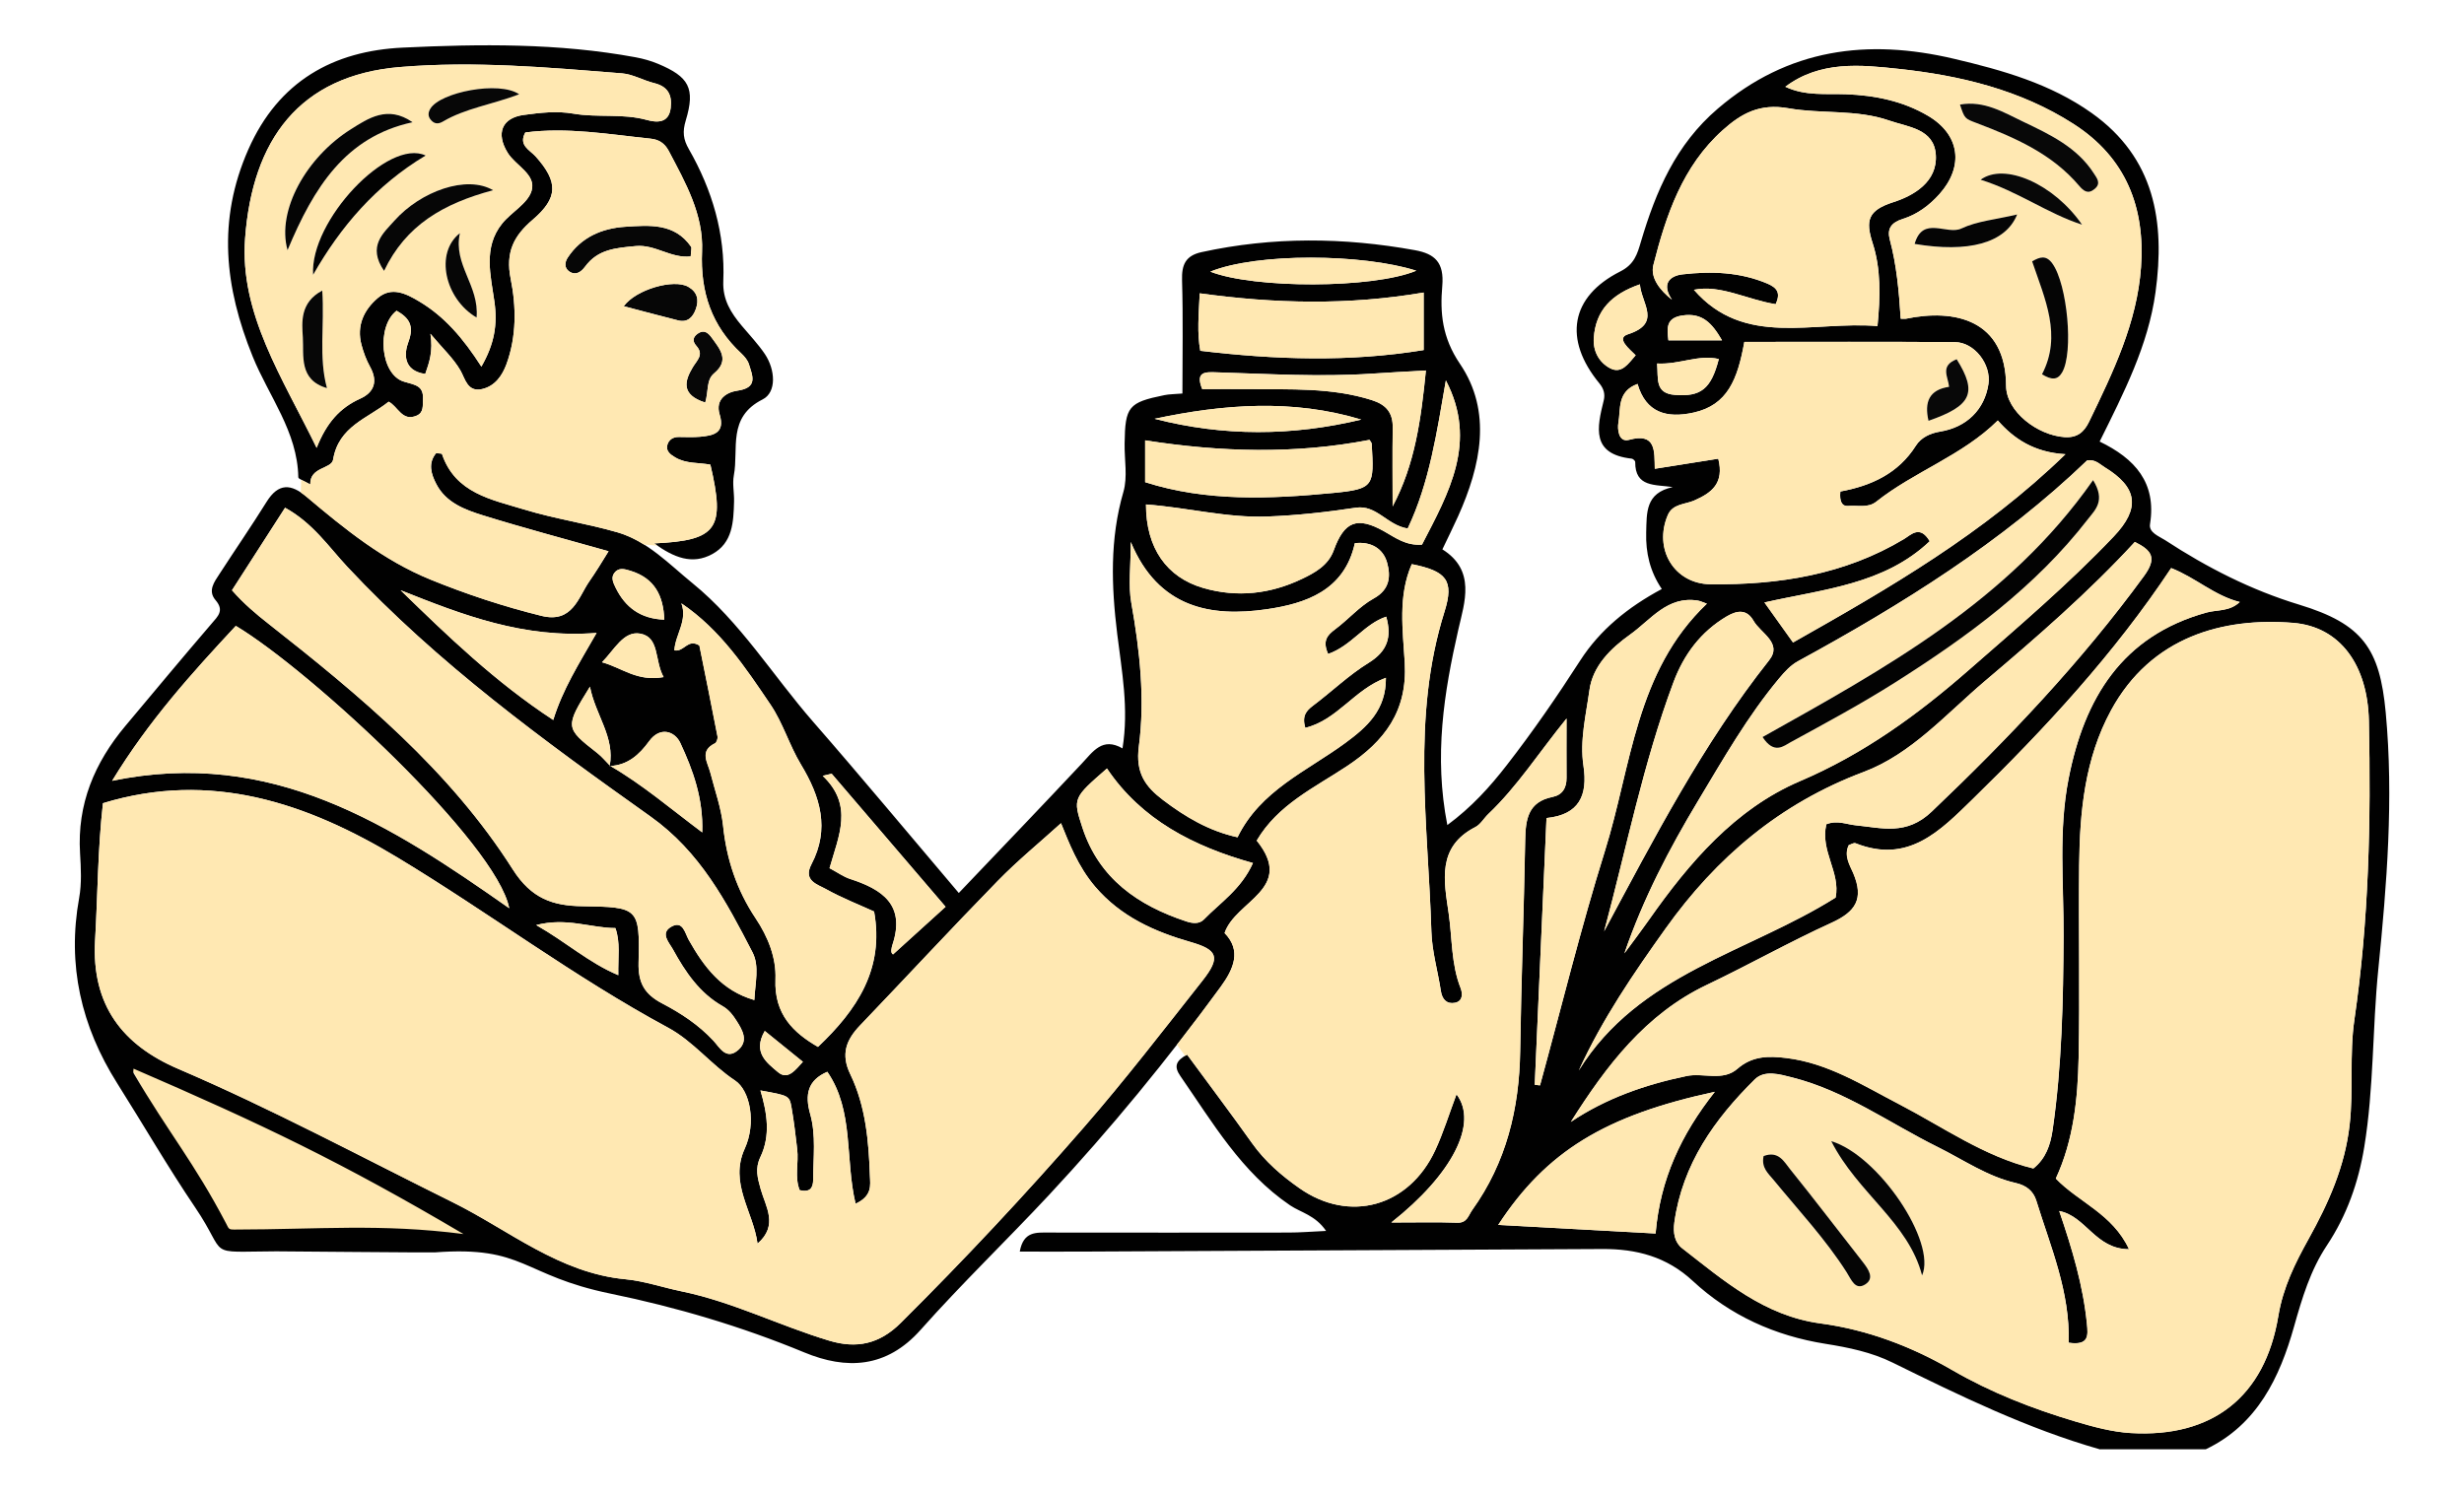<?xml version="1.0" encoding="UTF-8"?>
<svg id="Ebene_1" xmlns="http://www.w3.org/2000/svg" version="1.1" viewBox="0 0 467.18 283.44">
  <!-- Generator: Adobe Illustrator 29.2.1, SVG Export Plug-In . SVG Version: 2.1.0 Build 116)  -->
  <defs>
    <style>
      .st0 {
        fill: #080808;
      }

      .st0, .st1, .st2, .st3, .st4, .st5, .st6, .st7 {
        fill-rule: evenodd;
      }

      .st1 {
        fill: #030303;
      }

      .st2, .st8 {
        fill: #ffe8b2;
      }

      .st9 {
        fill: none;
      }

      .st3 {
        fill: #020202;
      }

      .st4 {
        fill: #010101;
      }

      .st5 {
        fill: #050505;
      }

      .st6 {
        fill: #060606;
      }

      .st7 {
        fill: #070707;
      }
    </style>
  </defs>
  <g>
    <g>
      <polygon class="st2" points="67.69 234.83 43.69 234.75 35.19 221.17 24.6 202 52.19 213.58 91.69 235.33 67.69 234.83"/>
      <path class="st4" d="M398.19,274.84c-13.76-3.92-26.54-10.16-39.32-16.45-4.01-1.98-8.39-2.88-12.8-3.58-9.52-1.52-18.06-5.36-25.11-11.91-4.96-4.61-10.69-6.09-17.13-6.06-32.82.17-65.64.33-98.45.49-3.96.02-7.92,0-12.03,0,.7-3.89,3.14-3.61,5.5-3.61,15.16.02,30.32.02,45.48,0,2.09,0,4.17-.17,7.1-.31-2.06-3-4.81-3.49-6.82-4.85-9.24-6.27-14.67-15.67-20.81-24.52-1.3-1.87-.8-2.93,1.27-4.06,4.12,5.61,8.3,11.14,12.32,16.8,2.45,3.45,5.59,6.15,8.97,8.52,9.5,6.68,20.77,3.53,25.75-7.18,1.54-3.31,2.62-6.84,4.04-10.62,4.19,5.5-.82,15.2-12.36,24.31,4.78,0,8.66-.09,12.54.04,1.84.06,2.07-1.39,2.79-2.39,6.47-9.03,8.94-19.22,9.1-30.19.2-13.31.71-26.62.95-39.93.07-3.92.5-7.29,5.18-8.22,1.88-.38,2.68-1.73,2.66-3.63-.03-3.44,0-6.89,0-11.23-5.25,6.46-9.33,12.88-14.82,18.09-.84.8-1.47,1.97-2.45,2.47-7.34,3.75-5.95,10.22-5.06,16.39.68,4.71.46,9.58,2.25,14.13.46,1.18.38,2.54-1.09,2.81-1.49.28-2.4-.62-2.64-2.23-.57-3.76-1.68-7.48-1.8-11.25-.61-20.28-3.83-40.66,2.49-60.7,1.87-5.94.35-7.69-6.21-9-2.65,6.05-1.69,12.52-1.33,18.69.53,9.21-3.84,14.89-10.95,19.61-6.15,4.08-13.11,7.29-17.12,14.12,7.38,9.16-4.04,11.38-6.09,17.53,3.22,3.29,1.78,6.76-.75,10.21-10.08,13.78-20.89,26.96-32.53,39.45-8.03,8.61-16.54,16.79-24.36,25.59-6.48,7.29-14.07,7.58-22.05,4.28-11.92-4.93-24.17-8.56-36.75-11.15-16.83-3.46-16.18-9.11-33.3-7.82-.83.06-29.24-.2-30.07-.2-13.81.06-8.92,1.21-15.37-8.32-5.19-7.67-9.84-15.71-14.79-23.55-6.82-10.81-9.52-22.42-7.21-35.14.5-2.75.34-5.66.17-8.48-.57-9.29,2.74-17.15,8.59-24.13,5.42-6.47,10.82-12.96,16.32-19.37,1.24-1.44,2.47-2.52.79-4.48-1.54-1.79-.25-3.46.74-4.98,2.96-4.57,6.05-9.05,8.93-13.67,2.25-3.61,4.64-3.45,7.62-.93,7.22,6.09,14.54,12.03,23.44,15.66,6.87,2.8,13.86,5.11,21.07,6.89,5.89,1.46,6.99-3.54,9.05-6.51,1.18-1.69,2.43-3.71,3.67-5.74-8.15-2.31-16.04-4.39-23.82-6.81-3.44-1.07-7-2.4-8.83-5.91-.97-1.86-1.65-3.95-.05-5.88.52.07,1.07.04,1.12.17,2.52,7.43,9.39,8.62,15.54,10.5,5.81,1.78,11.88,2.65,17.72,4.34,5.69,1.65,9.79,6.04,14.21,9.64,9.08,7.38,15.21,17.48,22.83,26.22,9.25,10.6,18.24,21.42,27.67,32.53,8.03-8.43,15.71-16.42,23.29-24.51,2.16-2.3,3.93-5.11,7.75-2.91,1.23-7.58-.14-14.65-1-21.69-1.11-9.09-1.43-17.99,1.17-26.94.83-2.84.18-6.1.23-9.17.1-7.03.72-7.79,7.53-9.18.96-.2,1.97-.18,3.43-.31,0-7.18.14-14.32-.07-21.45-.09-2.96.65-4.69,3.7-5.36,13.46-2.94,26.94-2.82,40.45-.37,3.82.69,5.57,2.36,5.19,6.78-.44,5.07-.05,9.75,3.35,14.77,6.16,9.08,3.96,19.3-.35,28.91-.95,2.11-1.99,4.19-2.98,6.27,6.38,4,4.2,10.06,3.04,15.13-2.75,12.07-4.67,24.05-2.1,37.15,4.6-3.39,8.07-7.24,11.25-11.34,4.97-6.39,9.55-13.04,13.94-19.86,3.74-5.81,9.04-10.11,15.47-13.56-2.24-3.33-3.06-6.83-2.96-10.69.11-3.81-.17-7.51,5.04-8.64-3.37-.51-7.16.08-7.12-4.77,0-.21-.42-.6-.67-.62-7.69-.85-6.59-5.86-5.3-11.03.29-1.16.03-2.21-.81-3.23-6.88-8.35-5.52-16.46,3.94-21.23,2.7-1.36,3.24-3.33,3.92-5.63,2.84-9.58,6.6-18.42,14.57-25.24,13.35-11.43,28.44-13.32,44.8-9.46,9.17,2.16,18.25,4.7,26.11,10.29,11.97,8.51,13.93,20.63,12.09,33.99-1.39,10.09-6.01,19.06-10.59,28.3,6.7,3.24,10.81,7.8,9.55,15.65-.27,1.64,1.77,2.33,2.9,3.07,7.92,5.18,16.3,9.45,25.39,12.21,12.01,3.65,15.27,8.32,16.4,20.45,1.52,16.33.21,32.58-1.41,48.72-1.13,11.22-.83,22.52-2.66,33.67-1.1,6.72-3.31,12.97-7.08,18.65-3.15,4.74-4.7,9.98-6.25,15.46-2.69,9.54-6.93,18.54-16.73,23.21h-20ZM115.61,145.25c1.01-5.5-2.71-9.65-3.75-15.04-4.76,7.67-4.72,7.82,1.36,12.56.91.71,1.65,1.63,2.47,2.45,6.09,3.53,11.45,8.12,17.46,12.62.22-6.44-1.77-11.84-4.15-16.95-1.03-2.22-3.83-3.21-5.92-.34-1.88,2.59-4.09,4.56-7.46,4.7ZM19.52,152.31c-.99,8.72-.99,17.37-1.49,25.97-.71,12.33,5.23,19.88,15.75,24.39,17.77,7.61,34.78,16.74,52.07,25.31,10.68,5.29,20.16,13.41,32.74,14.59,3.58.34,7.07,1.56,10.62,2.29,9.72,2,18.59,6.53,28.03,9.36,5.15,1.55,9.48.67,13.54-3.37,12.03-11.95,23.61-24.32,34.73-37.1,7.82-8.99,15.1-18.46,22.49-27.81,3.49-4.42,2.84-5.85-2.21-7.3-6.9-1.98-13.29-4.82-18.17-10.54-3.27-3.84-4.97-8.36-6.45-12.01-3.93,3.56-8.18,7.04-12,10.95-8.81,9.03-17.39,18.29-26.12,27.41-2.63,2.75-3.67,5.45-1.83,9.25,2.93,6.05,3.5,12.71,3.72,19.34.06,1.66.48,3.73-2.72,5.21-2.03-8.47-.26-17.62-5.36-25.02-3.72,1.6-4.29,4.32-3.25,8,1.14,4.04.58,8.25.57,12.4,0,1.71-.65,2.49-2.56,2.05-1-2.48-.16-5.17-.47-7.77-.31-2.63-.61-5.27-1.07-7.88-.41-2.3-.5-2.28-5.9-3.26,1.26,4.24,1.96,8.52-.01,12.63-1.04,2.17-.54,3.93.05,6.06.93,3.33,3.44,6.87-.59,10.35-.79-6.03-5.42-11.45-2.43-18,2.21-4.85,1.04-11.01-1.83-12.92-4.58-3.03-7.91-7.44-12.71-10.03-17.79-9.59-33.95-21.79-51.21-32.21-17.23-10.4-35.49-16.59-55.93-10.35ZM392.22,254.62c.31-9.65-3.43-18.19-6.13-26.97-.57-1.85-1.94-2.89-3.87-3.33-5.41-1.23-9.95-4.41-14.83-6.83-9.13-4.52-17.5-10.64-27.58-13.19-2.41-.61-5.25-1.46-7.11.38-7.62,7.54-13.68,16.03-15.23,27.07-.29,2.05.07,3.85,1.48,4.94,7.94,6.17,15.55,12.81,26.22,14.25,8.87,1.19,17.18,4.33,25,8.86,7.29,4.23,15.16,7.3,23.24,9.71,3.46,1.03,7.04,2.01,10.62,2.22,15.43.9,25.41-6.86,27.95-22.19.9-5.42,3.16-9.98,5.72-14.58,3.78-6.8,6.9-13.7,7.8-21.68.76-6.67-.06-13.35.9-19.91,2.75-18.82,3.16-37.74,2.75-56.7-.22-10.5-5.4-17.84-14.37-18.57-13.23-1.07-26.9,2.57-34.53,16.61-4.96,9.12-5.92,19.18-6.03,29.32-.13,12.15.15,24.31-.1,36.46-.16,7.87-.97,15.73-4.33,22.98,4.29,4.48,10.77,6.68,13.88,13.4-6.37,0-8.17-6.29-13.23-7.24,2.46,7.21,4.53,14.13,5.25,21.39.22,2.21.42,4.15-3.46,3.58ZM297.82,212.74c6.78-4.54,14.17-7.08,21.95-8.71,3.21-.67,6.87,1.06,9.66-1.37,2.82-2.46,5.91-2.45,9.26-2.05,7.95.96,14.53,5.2,21.4,8.76,8.34,4.33,16.08,9.9,25.45,12.19,2.35-1.86,3.24-4.45,3.65-7.29,1.77-12.19,2.01-24.45,2.08-36.75.05-9.95-1-19.96.95-29.86,2.99-15.26,10.13-27.08,26.16-31.52,2.03-.56,4.33-.15,6.3-1.99-4.81-1.2-8.36-4.62-13.01-6.44-10.77,16.22-23.82,30.33-37.61,43.79-6.21,6.06-12.25,12.36-22.23,8.39-.35-.14-.91.24-1.29.36-.97,2.03.24,3.86.85,5.3,2.09,4.91.43,7.35-4.14,9.43-7.98,3.63-15.64,7.96-23.57,11.74-11.7,5.56-19.11,15.39-25.83,26ZM348.92,93.2c5.93-1.09,11.01-3.43,14.35-8.7.96-1.52,2.7-2.35,4.58-2.66,5.04-.82,8.45-4.18,9.17-9.02.55-3.72-2.64-7.92-6.36-7.95-13.4-.09-26.79-.04-39.92-.04-1.27,7.1-3.18,11.97-9.6,13.4-5.14,1.15-9.08,0-10.65-5.43-3.91,1.44-3.16,4.79-3.63,7.38-.2,1.11-.01,3.78,2.03,3.22,5.16-1.41,4.79,2.19,4.87,5.49,4.28-.68,8.11-1.29,12.04-1.91,1.16,4.64-1.22,6.46-4.57,7.93-1.72.75-4.08.6-5,2.76-2.75,6.43,1.21,13.05,8.11,13.12,12.89.13,25.36-1.78,36.68-8.58,1.33-.8,3.02-2.73,4.87.42-8.67,8.22-20.15,9.08-31.34,11.61,1.91,2.67,3.6,5.04,5.42,7.59,18.3-10.34,36.13-20.63,51.65-35.7-5.95-.35-9.79-2.93-12.82-6.4-6.73,6.67-15.83,9.67-23.06,15.41-1.56,1.24-3.55.64-5.33.8-1.16.1-1.66-.86-1.47-2.74ZM54.04,96.28c-3.55,5.53-6.82,10.61-10.06,15.64,2.25,2.56,4.5,4.45,6.87,6.31,17.36,13.65,34.4,27.78,46.37,46.62,3.53,5.56,7.61,6.9,13.18,6.98,10.61.16,10.94.27,10.67,10.68-.1,3.9,1.17,6.03,4.53,7.78,3.51,1.83,6.86,4.03,9.64,7.02,1.19,1.27,2.46,3.85,4.8,1.71,1.87-1.72.73-3.7-.36-5.41-.7-1.1-1.44-2.12-2.69-2.84-4.35-2.46-7.06-6.48-9.39-10.73-.7-1.27-2.5-3.08-.35-4.31,2.24-1.29,2.61,1.2,3.34,2.5,2.88,5.09,6.23,9.61,12.43,11.39.14-3.21,1.02-6.4-.35-9.05-4.98-9.64-9.95-19.08-19.34-25.75-20.25-14.39-40.35-29.02-57.47-47.34-3.48-3.73-6.53-8.31-11.83-11.22ZM360.38,60.44c.64,0,.82.03.98,0,9.29-1.94,18.93.2,19,12.71.03,4.92,5.99,9.39,11.08,9.74,2.4.16,3.7-.95,4.65-2.91,4.53-9.35,9.1-18.75,9.85-29.29.81-11.31-2.81-20.78-12.78-27.18-10.12-6.49-21.54-9.2-33.17-10.45-7.16-.77-14.86-1.59-21.49,3.39,3.83,1.79,7.69,1.28,11.49,1.42,5.48.21,10.79,1.27,15.57,4.09,6.05,3.57,6.86,9.57,2.15,14.86-1.91,2.14-4.24,3.85-6.9,4.68-2.28.71-3.04,1.91-2.5,3.93,1.29,4.81,1.74,9.74,2.07,15.01ZM251.82,124.01c-1.12-2.51-.17-3.57,1.33-4.69,2.51-1.86,4.63-4.36,7.32-5.85,3.1-1.7,3.22-4.29,2.53-6.77-.76-2.74-3.12-4.06-6.12-3.7-2,9.08-9.48,11.46-16.7,12.52-10.59,1.55-20.56-.23-25.78-12.75,0,4.64-.5,8.2.1,11.55,1.61,9.04,2.61,18.2,1.43,27.21-.67,5.1,1.29,7.66,4.59,10.17,4.2,3.19,8.7,5.87,14.12,7.06,4.34-8.88,13.12-12.51,20.4-17.86,4.16-3.05,7.78-6.27,7.73-12.38-5.98,2.18-9.2,8.02-15.29,9.49-.65-2.27.18-3.24,1.49-4.22,3.54-2.65,6.76-5.78,10.5-8.09,3.61-2.22,4.45-4.92,3.36-8.77-4.17,1.38-6.56,5.51-11.01,7.07ZM321.17,54.95c9.59,11.03,22.58,5.87,34.81,6.88.55-5.65.66-10.83-.92-15.72-1.39-4.31-.9-6.23,3.91-7.77,3.82-1.22,8.41-3.83,8.07-8.98-.33-4.95-5.24-5.25-8.83-6.5-6.2-2.16-12.85-1.23-19.11-2.33-5.45-.96-8.93.99-12.47,4.15-7.63,6.84-10.73,16.09-13.14,25.57-.62,2.44,1.28,4.82,3.52,6.58-1.99-2.93-.53-4.52,2.03-4.81,5.43-.62,10.85-.45,16.05,1.75,1.99.84,2.51,1.87,1.59,3.91-5.41-.85-10.49-3.76-15.5-2.73ZM346.28,156.3c2.1-.82,3.8.03,5.57.2,4.97.49,9.6,1.98,14.41-2.6,14.57-13.88,28.34-28.37,40.23-44.64,2.49-3.4,1.59-4.85-1.72-6.49-8.82,9.58-18.58,18.04-28.44,26.39-7.32,6.2-13.94,13.83-22.97,17.22-15.87,5.96-27.93,16.21-37.55,29.68-6.07,8.5-11.98,17.14-16.47,26.93,11.36-18.36,32.16-22.35,48.7-32.79.96-4.77-2.98-8.85-1.76-13.89ZM308.01,180.74c1.55-2.12,3.15-4.21,4.66-6.36,7.62-10.84,16.33-21.01,28.58-26.25,12.13-5.18,22.32-12.59,32.05-21.1,9.38-8.2,18.87-16.27,27.47-25.31,5.1-5.36,4.53-9.31-1.73-13.13-.94-.57-1.77-1.54-3.32-1.29-16.14,15.5-35.09,27.31-54.78,38.05-1.45.79-2.54,2-3.64,3.31-5.97,7.16-10.55,15.22-15.32,23.15-5.48,9.12-10.42,18.56-13.98,28.92ZM132.61,122.4c1.1,5.45,2.3,11.34,3.44,17.25.08.4-.17,1.15-.48,1.3-3.02,1.48-1.38,3.61-.87,5.61.85,3.34,2.05,6.65,2.41,10.04.66,6.39,2.63,12.24,6.17,17.54,2.36,3.54,3.93,7.48,3.76,11.55-.27,6.7,3.44,10.16,8.06,12.83,7.41-7.03,12.6-14.77,10.64-25.67-2.85-1.3-6.09-2.56-9.1-4.24-1.64-.92-4.42-1.6-2.78-4.72,3.53-6.73,1.68-12.85-1.99-18.92-2.19-3.63-3.41-7.88-5.78-11.37-4.75-7.01-9.46-14.17-16.89-19.19,1.22,3.26-1.16,5.92-1.33,8.92,1.92.32,2.47-2.3,4.76-.92ZM96.55,172.22c-2.42-12.36-37.53-44.97-51.84-53.54-8.31,8.93-16.52,17.99-23.45,29.38,30.26-6.27,52.81,8.38,75.29,24.16ZM25.32,202.64c0,.26-.12.64.02.87,6.68,11.39,11.38,16.76,17.52,28.47.54,1.04.46,1.17,1.58,1.17,16.05-.02,27.74-1.17,43.44.85-23.02-13.59-38.21-20.84-62.56-31.36ZM290.99,205.7c.33.04.67.07,1,.11,4.07-14.84,7.72-29.82,12.32-44.49,5.04-16.09,5.78-33.99,19.32-46.85-.84-.29-1.26-.51-1.69-.58-5.81-.95-8.93,3.63-12.85,6.42-3.68,2.62-7.1,5.96-7.73,10.56-.65,4.73-1.86,9.53-1.13,14.35.84,5.6-.82,9.28-7.01,9.9-.75,17.08-1.49,33.83-2.23,50.58ZM217.28,95.66c0,8.26,3.93,13.82,10.86,15.83,6.45,1.87,12.74,1.13,18.71-1.72,2.44-1.16,4.99-2.54,6.03-5.42,1.99-5.51,4.44-6.49,9.59-3.58,2.14,1.21,4.08,2.72,7.14,2.5,5.04-9.76,10.63-19.46,4.53-31.14-1.68,9.66-3.09,19.38-7.24,28.08-3.93-.62-5.88-4.54-9.85-3.94-5.56.84-11.13,1.46-16.79,1.67-7.67.29-15.05-1.7-22.98-2.29ZM284.07,232.27c10.36.57,20.02,1.09,29.83,1.63.87-10.31,4.83-18.76,11.23-26.87-20.78,4.48-31.95,11.29-41.07,25.24ZM304.13,176.64c9.52-17.73,18.73-35.57,31.29-51.42,2.62-3.3-1.6-5.14-2.94-7.5-1.22-2.14-2.98-2.08-5.06-.85-4.96,2.92-8.17,7.27-10.12,12.5-5.74,15.34-8.89,31.42-13.16,47.28ZM269.93,55.47c-14.26,2.44-28.21,2.12-42.46.15-.2,4.11-.52,7.51.11,10.9,14.22,1.68,28.17,2.18,42.35-.14v-10.91ZM237.56,163.65c-11.28-3.16-21.11-8.18-27.68-17.93-6.41,5.6-6.49,5.62-4.65,11.23,3.16,9.66,10.54,14.75,19.7,17.77,1.03.34,2.41.58,3.32-.36,3.13-3.22,7.09-5.75,9.31-10.71ZM217.12,91.43c11.62,3.72,23.72,3.2,35.71,2.04,7.75-.75,7.7-1.34,7.25-9.3-.01-.27-.28-.52-.42-.76-14.11,2.74-28.23,2.33-42.54.09v7.93ZM75.98,111.94c8.99,8.75,17.96,17.41,28.92,24.58,1.82-5.85,4.72-10.41,8.22-16.51-13.87,1.1-25.46-3.44-37.13-8.08ZM157.28,164.62c1.58.84,2.67,1.65,3.9,2.04,6.07,1.97,10.53,4.88,8.06,12.41-.19.58-.46,1.64.09,1.9,3.44-3.11,6.7-6.07,9.96-9.03-7.44-8.69-14.52-16.96-21.6-25.23-.57.13-1.13.27-1.7.4,5.91,5.61,3.02,11.38,1.3,17.5ZM270.35,70.25c-4.03.23-7.15.39-10.26.6-9.78.65-19.54.05-29.31-.25-2.15-.07-4.23-.24-2.83,3.18,2.97,0,5.95-.03,8.94,0,7.76.09,15.55-.33,23.14,2.06,2.81.88,4.09,2.39,4.04,5.31-.08,4.95-.02,9.91-.02,14.87,4.26-7.99,5.39-16.59,6.31-25.78ZM258.1,79.56c-13.06-3.94-26.13-2.92-39.19-.15,13.06,3.37,26.13,3.29,39.19.15ZM268.53,51.33c-10.21-3.24-30.18-3.42-39.05.18,8.27,3.24,30.8,3.25,39.05-.18ZM310.92,53.92c-5.37,1.87-8.38,4.94-8.73,10.18-.17,2.54,1.04,4.64,3.08,5.72,2.21,1.17,3.49-.9,4.86-2.45-1.19-1.21-3.79-3.23-1.47-3.98,6.47-2.09,2.57-5.8,2.27-9.47ZM101.65,175.41c5.74,3.25,9.95,7.13,15.58,9.51-.07-3.42.42-6.22-.55-8.93-4.77-.02-9.22-2.07-15.03-.57ZM314.19,68.93c.24,2.94-.45,5.65,3.37,5.95,4.9.39,6.87-1.09,8.33-6.8-3.86-.91-7.42,1.08-11.7.85ZM125.82,128.39c-1.76-3.19-.72-7.57-4.43-8.24-3.15-.57-4.9,3.05-7.25,5.43,3.77,1.02,6.63,3.73,11.68,2.81ZM125.95,117.5c-.17-4.56-1.83-7.85-6.39-9.26-1.18-.37-2.29-.68-3.1.43-.64.88-.19,1.84.26,2.76,1.85,3.79,4.78,5.91,9.23,6.07ZM316.34,64.53h10.15c-1.92-3.32-3.77-5.26-7.5-4.71-3.16.46-2.93,2.44-2.66,4.71ZM145,195.49c-2.38,4.12.5,6.1,2.48,7.79,1.91,1.64,3.34-.42,4.75-1.94-2.45-1.98-4.68-3.79-7.23-5.85Z"/>
      <path class="st4" d="M124.03,103.04c11.99-.55,13.51-2.78,10.66-14.93-2.18-.42-4.59-.14-6.65-1.37-.88-.52-1.79-1.15-1.53-2.29.24-1.03,1.06-1.61,2.22-1.59,1.33.02,2.67.07,4-.04,2.53-.22,4.79-.7,3.72-4.21-.9-2.94,1.38-4.25,3.36-4.53,3.96-.56,2.87-2.81,2.19-5.02-.23-.75-.83-1.46-1.42-2.02-5.66-5.24-7.81-11.65-7.47-19.35.31-7-3.14-13.05-6.31-19.07-.79-1.5-1.91-2.17-3.47-2.33-7.9-.82-15.77-2.21-23.73-1.17-1.35,2.44.84,3.31,1.95,4.54,4.33,4.84,4.3,7.86-.57,12.02-3.54,3.03-5.17,6.11-4.15,11.2,1.06,5.25,1.13,10.93-.81,16.19-.78,2.12-2.16,4.16-4.63,4.71-2.77.62-3.19-1.97-4.08-3.52-1.36-2.35-3.29-4.09-5.7-6.97.53,3.34-.22,5.43-.98,7.62-4.26-.61-4-3.94-3.2-6.06,1.16-3.11.13-4.57-2.23-5.93-3.86,2.95-3.1,12.17,1.43,13.46,2.27.65,3.71.8,3.57,3.4-.06,1.15.16,2.44-1.19,3.03-2.77,1.2-3.54-1.74-5.32-2.64-3.96,3.18-9.49,4.66-10.53,10.98-.29,1.8-4.43,1.35-4.33,4.71-1.21-.7-2.27-1.02-2.27-1.36-.15-8.66-5.6-15.36-8.65-22.9-5.32-13.12-6.75-25.84-.82-39.27,5.74-12.99,16.16-18.68,29.26-19.3,14.71-.7,29.53-.87,44.15,1.83,1.45.27,2.9.67,4.26,1.24,5.86,2.45,7.11,4.62,5.27,10.72-.66,2.17-.48,3.62.58,5.46,4.43,7.74,6.91,16.07,6.53,25.03-.15,3.52,1.45,6.01,3.5,8.46,1.49,1.78,3.11,3.47,4.39,5.38,1.97,2.94,2.26,7.23-.44,8.59-6.73,3.39-4.5,9.35-5.45,14.4-.3,1.6.09,3.32.04,4.98-.11,3.83-.24,7.81-4.12,9.94-3.81,2.09-7.29.67-11.02-2.02ZM91.27,69.51c2.46-4.28,3.08-7.97,2.47-12.28-.69-4.95-2.2-10.28,1.46-14.83,1.76-2.19,4.86-3.8,5.58-6.21.94-3.12-3-4.74-4.53-7.22-2.27-3.69-1.1-6.62,3.07-7.18,3.11-.41,6.2-.79,9.4-.24,4.56.79,9.27-.07,13.86,1.18,1.67.45,4.2.85,4.58-2.26.3-2.5-.55-4.07-3.13-4.71-2.06-.5-4.02-1.68-6.09-1.85-14.01-1.13-27.97-2.38-42.1-1.2-19.14,1.59-27.98,13.85-29.37,32.46-1.07,14.34,7.11,26.47,13.56,39.75,1.89-4.77,4.43-7.6,8.25-9.32,2.69-1.21,3.4-3.31,1.87-6.07-.72-1.29-1.24-2.72-1.62-4.15-.96-3.61.44-6.6,3.08-8.86,2.62-2.25,5.37-.85,7.84.62,4.79,2.85,8.34,6.96,11.81,12.37Z"/>
      <path class="st6" d="M130.95,48.62c-3.75.42-6.71-2.31-10.42-1.96-3.79.36-7.17.59-9.6,3.9-.72.98-1.73,1.74-2.96.94-1.01-.65-.91-1.78-.33-2.65,2.56-3.9,6.54-5.57,10.91-5.85,4.51-.29,9.34-.76,12.48,3.79.15.21,0,.63-.07,1.83Z"/>
      <path class="st6" d="M118.27,58.06c2.32-3.2,9.51-5.23,12.21-3.69,1.77,1.01,2.07,2.5,1.45,4.23-.54,1.51-1.54,2.61-3.36,2.15-3.41-.85-6.81-1.78-10.31-2.69Z"/>
      <path class="st7" d="M133.72,76.34c-4.69-1.5-3.89-4.14-2.39-6.66.82-1.38,2.2-2.42.7-4.1-.88-.98-.58-1.79.41-2.41,1.13-.71,1.91.05,2.49.85,1.54,2.13,3.47,4.27.47,6.76-1.53,1.27-1.03,3.34-1.69,5.55Z"/>
      <path class="st2" d="M19.52,152.31c20.45-6.25,38.7-.06,55.93,10.35,17.26,10.42,33.42,22.62,51.21,32.21,4.8,2.59,8.14,7,12.71,10.03,2.88,1.9,4.05,8.07,1.83,12.92-2.99,6.55,1.64,11.96,2.43,18,4.02-3.48,1.51-7.03.59-10.35-.59-2.13-1.09-3.89-.05-6.06,1.97-4.11,1.27-8.39.01-12.63,5.4.98,5.5.96,5.9,3.26.46,2.61.76,5.24,1.07,7.88.31,2.6-.53,5.28.47,7.77,1.9.45,2.56-.34,2.56-2.05,0-4.15.57-8.36-.57-12.4-1.04-3.68-.47-6.39,3.25-8,5.1,7.4,3.33,16.56,5.36,25.02,3.2-1.48,2.78-3.55,2.72-5.21-.23-6.63-.8-13.28-3.72-19.34-1.84-3.8-.79-6.5,1.83-9.25,8.73-9.12,17.3-18.38,26.12-27.41,3.82-3.91,8.08-7.39,12-10.95,1.49,3.65,3.18,8.17,6.45,12.01,4.88,5.73,11.27,8.56,18.17,10.54,5.05,1.45,5.7,2.88,2.21,7.3-7.39,9.36-14.67,18.83-22.49,27.81-11.12,12.78-22.71,25.14-34.73,37.1-4.06,4.04-8.39,4.91-13.54,3.37-9.44-2.83-18.31-7.36-28.03-9.36-3.55-.73-7.04-1.95-10.62-2.29-12.58-1.18-22.06-9.3-32.74-14.59-17.3-8.57-34.3-17.7-52.07-25.31-10.52-4.5-16.46-12.06-15.75-24.39.5-8.61.5-17.25,1.49-25.97Z"/>
      <path class="st2" d="M392.22,254.62c3.88.57,3.68-1.37,3.46-3.58-.71-7.26-2.79-14.18-5.25-21.39,5.07.96,6.86,7.25,13.23,7.24-3.11-6.72-9.59-8.92-13.88-13.4,3.36-7.25,4.17-15.11,4.33-22.98.25-12.15-.03-24.31.1-36.46.11-10.14,1.08-20.2,6.03-29.32,7.63-14.03,21.29-17.67,34.53-16.61,8.96.72,14.14,8.06,14.37,18.57.41,18.96,0,37.88-2.75,56.7-.96,6.57-.14,13.25-.9,19.91-.91,7.98-4.03,14.88-7.8,21.68-2.55,4.6-4.82,9.16-5.72,14.58-2.54,15.33-12.52,23.09-27.95,22.19-3.57-.21-7.16-1.19-10.62-2.22-8.08-2.41-15.95-5.48-23.24-9.71-7.82-4.54-16.13-7.67-25-8.86-10.67-1.44-18.28-8.08-26.22-14.25-1.41-1.09-1.76-2.9-1.48-4.94,1.55-11.04,7.61-19.54,15.23-27.07,1.86-1.84,4.7-.99,7.11-.38,10.08,2.54,18.45,8.67,27.58,13.19,4.88,2.41,9.41,5.6,14.83,6.83,1.93.44,3.3,1.48,3.87,3.33,2.71,8.78,6.44,17.31,6.13,26.97ZM334.37,219.22c-.47,2.22.89,3.29,1.93,4.56,4.7,5.74,9.8,11.17,13.81,17.46.89,1.4,1.64,3.55,3.58,2.28,1.75-1.15.55-2.87-.53-4.24-4.59-5.85-9.1-11.78-13.77-17.58-1.14-1.41-2.18-3.56-5.03-2.48ZM364.43,241.85c2.8-6.32-8.26-22.78-17.22-25.46,5,9.87,14.6,15.37,17.22,25.46Z"/>
      <path class="st2" d="M297.82,212.74c6.72-10.62,14.13-20.44,25.83-26,7.93-3.77,15.59-8.1,23.57-11.74,4.58-2.08,6.23-4.52,4.14-9.43-.61-1.43-1.83-3.27-.85-5.3.38-.12.94-.5,1.29-.36,9.98,3.96,16.02-2.34,22.23-8.39,13.8-13.46,26.84-27.57,37.61-43.79,4.65,1.82,8.2,5.24,13.01,6.44-1.97,1.84-4.28,1.43-6.3,1.99-16.03,4.44-23.17,16.26-26.16,31.52-1.94,9.9-.9,19.91-.95,29.86-.06,12.3-.31,24.56-2.08,36.75-.41,2.84-1.3,5.43-3.65,7.29-9.37-2.29-17.11-7.86-25.45-12.19-6.87-3.56-13.45-7.8-21.4-8.76-3.36-.41-6.44-.42-9.26,2.05-2.79,2.43-6.45.7-9.66,1.37-7.78,1.63-15.17,4.17-21.95,8.71Z"/>
      <path class="st2" d="M348.92,93.2c-.19,1.88.31,2.84,1.47,2.74,1.78-.16,3.77.44,5.33-.8,7.23-5.74,16.33-8.74,23.06-15.41,3.03,3.47,6.87,6.05,12.82,6.4-15.52,15.07-33.36,25.36-51.65,35.7-1.82-2.54-3.51-4.92-5.42-7.59,11.18-2.53,22.66-3.39,31.34-11.61-1.86-3.15-3.55-1.21-4.87-.42-11.32,6.79-23.79,8.71-36.68,8.58-6.9-.07-10.85-6.69-8.11-13.12.92-2.16,3.28-2,5-2.76,3.35-1.46,5.73-3.29,4.57-7.93-3.93.62-7.76,1.23-12.04,1.91-.08-3.3.29-6.9-4.87-5.49-2.04.56-2.23-2.11-2.03-3.22.47-2.6-.29-5.94,3.63-7.38,1.57,5.44,5.51,6.58,10.65,5.43,6.42-1.43,8.33-6.29,9.6-13.4,13.12,0,26.52-.06,39.92.04,3.72.03,6.91,4.23,6.36,7.95-.72,4.83-4.12,8.2-9.17,9.02-1.88.3-3.62,1.13-4.58,2.66-3.34,5.27-8.41,7.61-14.35,8.7ZM370.99,68.12c-3.22,1.26-1.61,3.34-1.44,5.23-3.78.55-4.72,2.88-3.9,6.44,8.18-2.84,9.32-5.3,5.34-11.67Z"/>
      <path class="st2" d="M54.04,96.28c5.3,2.91,8.34,7.5,11.83,11.22,17.12,18.32,37.21,32.95,57.47,47.34,9.39,6.67,14.36,16.11,19.34,25.75,1.37,2.64.49,5.84.35,9.05-6.2-1.78-9.55-6.3-12.43-11.39-.74-1.3-1.1-3.79-3.34-2.5-2.15,1.23-.34,3.04.35,4.31,2.33,4.25,5.04,8.26,9.39,10.73,1.26.71,1.99,1.74,2.69,2.84,1.09,1.71,2.23,3.69.36,5.41-2.34,2.14-3.61-.44-4.8-1.71-2.78-2.98-6.13-5.19-9.64-7.02-3.37-1.75-4.63-3.88-4.53-7.78.27-10.41-.07-10.53-10.67-10.68-5.57-.08-9.64-1.42-13.18-6.98-11.96-18.85-29.01-32.98-46.37-46.62-2.37-1.87-4.62-3.75-6.87-6.31,3.24-5.04,6.5-10.12,10.06-15.64Z"/>
      <path class="st2" d="M360.38,60.44c-.34-5.27-.78-10.2-2.07-15.01-.54-2.02.22-3.22,2.5-3.93,2.66-.83,4.99-2.54,6.9-4.68,4.72-5.29,3.9-11.29-2.15-14.86-4.78-2.82-10.09-3.89-15.57-4.09-3.8-.14-7.67.37-11.49-1.42,6.63-4.98,14.33-4.16,21.49-3.39,11.63,1.25,23.06,3.95,33.17,10.45,9.97,6.4,13.59,15.88,12.78,27.18-.76,10.54-5.33,19.94-9.85,29.29-.95,1.96-2.25,3.07-4.65,2.91-5.09-.34-11.05-4.82-11.08-9.74-.07-12.51-9.71-14.65-19-12.71-.16.03-.33,0-.98,0ZM371.63,19.83c.88,2.68.9,2.64,3.2,3.51,7.21,2.74,14.24,5.8,19.4,11.89.81.96,1.63,1.64,2.89.62,1.32-1.07.5-2.04-.11-2.98-3.19-4.96-8.35-7.39-13.35-9.78-3.69-1.76-7.45-4.09-12.02-3.27ZM385.3,49.56c2.39,7.07,5.71,14.02,1.87,21.4,1.8,1.11,2.94,1.15,3.81-.35,2.21-3.78,1-16.67-1.83-20.63-1.18-1.65-2.35-1.31-3.85-.43ZM394.76,42.6c-5.33-7.73-14.71-11.86-19.23-8.52,7.11,2.22,12.72,6.44,19.23,8.52ZM382.45,40.68c-4.05.96-7.58,1.24-10.58,2.66-2.76,1.3-7.32-2.53-8.86,2.92,10.12,1.71,17.24-.1,19.43-5.57Z"/>
      <path class="st2" d="M251.82,124.01c4.45-1.56,6.84-5.69,11.01-7.07,1.09,3.85.25,6.55-3.36,8.77-3.74,2.3-6.96,5.43-10.5,8.09-1.31.99-2.14,1.95-1.49,4.22,6.09-1.47,9.31-7.31,15.29-9.49.04,6.11-3.57,9.33-7.73,12.38-7.29,5.34-16.07,8.97-20.4,17.86-5.42-1.19-9.92-3.87-14.12-7.06-3.3-2.51-5.27-5.07-4.59-10.17,1.19-9.01.18-18.17-1.43-27.21-.6-3.36-.1-6.92-.1-11.55,5.22,12.52,15.19,14.3,25.78,12.75,7.22-1.06,14.71-3.44,16.7-12.52,3-.36,5.36.96,6.12,3.7.69,2.48.57,5.07-2.53,6.77-2.7,1.48-4.81,3.98-7.32,5.85-1.5,1.12-2.45,2.18-1.33,4.69Z"/>
      <path class="st2" d="M321.17,54.95c5.01-1.03,10.09,1.88,15.5,2.73.92-2.04.4-3.07-1.59-3.91-5.21-2.2-10.62-2.37-16.05-1.75-2.56.29-4.02,1.88-2.03,4.81-2.24-1.76-4.14-4.13-3.52-6.58,2.41-9.47,5.52-18.73,13.14-25.57,3.53-3.17,7.01-5.12,12.47-4.15,6.27,1.11,12.91.17,19.11,2.33,3.59,1.25,8.5,1.55,8.83,6.5.34,5.16-4.26,7.76-8.07,8.98-4.8,1.54-5.3,3.47-3.91,7.77,1.58,4.89,1.47,10.06.92,15.72-12.23-1.02-25.22,4.15-34.81-6.88Z"/>
      <path class="st2" d="M346.28,156.3c-1.21,5.04,2.73,9.12,1.76,13.89-16.54,10.43-37.34,14.43-48.7,32.79,4.48-9.79,10.4-18.43,16.47-26.93,9.62-13.47,21.68-23.72,37.55-29.68,9.04-3.39,15.65-11.02,22.97-17.22,9.86-8.35,19.63-16.81,28.44-26.39,3.32,1.64,4.21,3.09,1.72,6.49-11.89,16.27-25.66,30.77-40.23,44.64-4.81,4.58-9.44,3.09-14.41,2.6-1.77-.17-3.47-1.02-5.57-.2Z"/>
      <path class="st2" d="M308.01,180.74c3.55-10.36,8.49-19.8,13.98-28.92,4.76-7.93,9.35-15.99,15.32-23.15,1.09-1.31,2.19-2.52,3.64-3.31,19.69-10.74,38.64-22.55,54.78-38.05,1.55-.25,2.38.72,3.32,1.29,6.26,3.82,6.83,7.77,1.73,13.13-8.59,9.04-18.09,17.11-27.47,25.31-9.73,8.51-19.92,15.92-32.05,21.1-12.25,5.23-20.96,15.4-28.58,26.25-1.51,2.15-3.1,4.24-4.66,6.36ZM396.85,91.04c-16.07,22.97-39.51,35.72-62.66,48.71,2.2,3.38,4.02,1.69,5.36.95,6.67-3.63,13.37-7.25,19.78-11.31,13.61-8.62,26.58-18.07,36.57-30.99,1.34-1.73,3.38-3.46.95-7.37Z"/>
      <path class="st2" d="M132.61,122.4c-2.28-1.38-2.84,1.24-4.76.92.17-3,2.55-5.66,1.33-8.92,7.42,5.02,12.14,12.17,16.89,19.19,2.37,3.49,3.58,7.74,5.78,11.37,3.67,6.08,5.52,12.19,1.99,18.92-1.64,3.12,1.14,3.81,2.78,4.72,3.01,1.68,6.26,2.94,9.1,4.24,1.96,10.9-3.23,18.64-10.64,25.67-4.61-2.67-8.33-6.13-8.06-12.83.16-4.07-1.4-8.02-3.76-11.55-3.54-5.3-5.51-11.15-6.17-17.54-.35-3.39-1.55-6.7-2.41-10.04-.51-2-2.15-4.12.87-5.61.31-.15.56-.9.48-1.3-1.14-5.9-2.34-11.8-3.44-17.25Z"/>
      <path class="st2" d="M96.55,172.22c-22.48-15.78-45.03-30.44-75.29-24.16,6.92-11.38,15.14-20.45,23.45-29.38,14.31,8.57,49.43,41.18,51.84,53.54Z"/>
      <path class="st2" d="M290.99,205.7c.74-16.75,1.48-33.5,2.23-50.58,6.19-.62,7.86-4.3,7.01-9.9-.73-4.82.48-9.62,1.13-14.35.63-4.6,4.05-7.94,7.73-10.56,3.91-2.79,7.04-7.37,12.85-6.42.44.07.85.28,1.69.58-13.54,12.87-14.29,30.77-19.32,46.85-4.59,14.68-8.25,29.65-12.32,44.49-.33-.04-.67-.07-1-.11Z"/>
      <path class="st2" d="M217.28,95.66c7.93.58,15.31,2.58,22.98,2.29,5.65-.21,11.22-.83,16.79-1.67,3.98-.6,5.93,3.32,9.85,3.94,4.15-8.7,5.55-18.42,7.24-28.08,6.1,11.68.52,21.38-4.53,31.14-3.06.21-5.01-1.3-7.14-2.5-5.15-2.91-7.59-1.93-9.59,3.58-1.04,2.87-3.6,4.25-6.03,5.42-5.97,2.85-12.26,3.59-18.71,1.72-6.92-2-10.86-7.56-10.86-15.83Z"/>
      <path class="st2" d="M284.07,232.27c9.12-13.95,20.28-20.76,41.07-25.24-6.4,8.11-10.36,16.56-11.23,26.87-9.81-.54-19.47-1.06-29.83-1.63Z"/>
      <path class="st2" d="M304.13,176.64c4.26-15.86,7.42-31.94,13.16-47.28,1.96-5.23,5.16-9.57,10.12-12.5,2.08-1.22,3.84-1.29,5.06.85,1.34,2.36,5.56,4.2,2.94,7.5-12.56,15.85-21.76,33.69-31.29,51.42Z"/>
      <path class="st2" d="M269.93,55.47v10.91c-14.18,2.32-28.14,1.82-42.35.14-.63-3.39-.3-6.79-.11-10.9,14.25,1.97,28.2,2.29,42.46-.15Z"/>
      <path class="st2" d="M237.56,163.65c-2.22,4.96-6.18,7.49-9.31,10.71-.91.94-2.29.7-3.32.36-9.16-3.02-16.54-8.11-19.7-17.77-1.84-5.61-1.76-5.63,4.65-11.23,6.57,9.75,16.4,14.77,27.68,17.93Z"/>
      <path class="st2" d="M217.12,91.43v-7.93c14.31,2.24,28.43,2.64,42.54-.09.13.24.4.49.42.76.45,7.96.5,8.55-7.25,9.3-11.99,1.15-24.09,1.68-35.71-2.04Z"/>
      <path class="st2" d="M75.98,111.94c11.67,4.64,23.26,9.18,37.13,8.08-3.5,6.1-6.4,10.66-8.22,16.51-10.95-7.18-19.93-15.84-28.92-24.58Z"/>
      <path class="st2" d="M157.28,164.62c1.72-6.12,4.61-11.9-1.3-17.5.57-.13,1.13-.27,1.7-.4,7.08,8.27,14.16,16.54,21.6,25.23-3.26,2.96-6.53,5.91-9.96,9.03-.55-.26-.28-1.32-.09-1.9,2.47-7.53-1.99-10.44-8.06-12.41-1.22-.4-2.32-1.2-3.9-2.04Z"/>
      <path class="st2" d="M270.35,70.25c-.92,9.19-2.05,17.79-6.31,25.78,0-4.96-.06-9.91.02-14.87.05-2.92-1.23-4.43-4.04-5.31-7.59-2.39-15.38-1.97-23.14-2.06-2.99-.04-5.97,0-8.94,0-1.4-3.42.69-3.25,2.83-3.18,9.77.3,19.53.9,29.31.25,3.11-.21,6.23-.37,10.26-.6Z"/>
      <path class="st2" d="M258.1,79.56c-13.06,3.14-26.13,3.22-39.19-.15,13.06-2.77,26.13-3.79,39.19.15Z"/>
      <path class="st2" d="M268.53,51.33c-8.25,3.42-30.78,3.42-39.05.18,8.87-3.59,28.84-3.41,39.05-.18Z"/>
      <path class="st2" d="M115.59,145.26c3.39-.14,5.59-2.12,7.48-4.71,2.09-2.88,4.89-1.89,5.92.34,2.38,5.11,4.37,10.51,4.15,16.95-6.02-4.5-11.37-9.09-17.46-12.62l-.09.04Z"/>
      <path class="st2" d="M310.92,53.92c.3,3.67,4.2,7.38-2.27,9.47-2.32.75.29,2.78,1.47,3.98-1.37,1.55-2.65,3.62-4.86,2.45-2.04-1.08-3.25-3.19-3.08-5.72.36-5.25,3.36-8.31,8.73-10.18Z"/>
      <path class="st2" d="M101.65,175.41c5.81-1.5,10.26.55,15.03.57.97,2.71.48,5.51.55,8.93-5.63-2.37-9.85-6.25-15.58-9.51Z"/>
      <path class="st2" d="M314.19,68.93c4.28.23,7.84-1.76,11.7-.85-1.47,5.71-3.44,7.18-8.33,6.8-3.82-.3-3.12-3.01-3.37-5.95Z"/>
      <path class="st2" d="M125.82,128.39c-5.04.92-7.91-1.79-11.68-2.81,2.35-2.38,4.1-6,7.25-5.43,3.71.67,2.67,5.05,4.43,8.24Z"/>
      <path class="st2" d="M125.95,117.5c-4.45-.16-7.38-2.28-9.23-6.07-.45-.92-.91-1.88-.26-2.76.81-1.1,1.92-.79,3.1-.43,4.55,1.41,6.22,4.71,6.39,9.26Z"/>
      <path class="st2" d="M115.68,145.22c-.82-.82-1.56-1.74-2.47-2.45-6.08-4.74-6.12-4.89-1.36-12.56,1.04,5.39,4.76,9.54,3.74,15.04,0,0,.08-.03.08-.03Z"/>
      <path class="st2" d="M316.34,64.53c-.27-2.27-.51-4.25,2.66-4.71,3.72-.54,5.58,1.39,7.5,4.71h-10.15Z"/>
      <path class="st2" d="M145,195.49c2.55,2.06,4.78,3.87,7.23,5.85-1.42,1.52-2.84,3.58-4.75,1.94-1.97-1.69-4.86-3.67-2.48-7.79Z"/>
      <path class="st2" d="M91.27,69.51c-3.47-5.42-7.03-9.53-11.81-12.37-2.47-1.47-5.21-2.86-7.84-.62-2.64,2.26-4.04,5.26-3.08,8.86.38,1.43.91,2.86,1.62,4.15,1.53,2.75.82,4.86-1.87,6.07-3.83,1.72-6.36,4.55-8.25,9.32-6.45-13.27-14.64-25.41-13.56-39.75,1.39-18.61,10.24-30.87,29.37-32.46,14.13-1.17,28.1.08,42.1,1.2,2.06.17,4.03,1.34,6.09,1.85,2.58.63,3.43,2.21,3.13,4.71-.37,3.12-2.9,2.72-4.58,2.26-4.59-1.25-9.3-.39-13.86-1.18-3.2-.55-6.29-.18-9.4.24-4.18.55-5.35,3.49-3.07,7.18,1.53,2.48,5.47,4.1,4.53,7.22-.72,2.41-3.82,4.02-5.58,6.21-3.66,4.55-2.15,9.88-1.46,14.83.6,4.31,0,8-2.47,12.28ZM78.22,23.18c-4.72-3.29-8.45-.7-11.71,1.34-8.37,5.26-14.11,15.36-11.99,22.91,5-11.95,11.01-21.51,23.7-24.25ZM59.37,52.1c5.22-9.14,11.88-16.94,21.33-22.61-7.09-3.35-21.98,12.39-21.33,22.61ZM93.49,36.07c-5.01-2.95-13.74.2-18.71,5.78-2.08,2.33-5.18,4.83-1.96,9.51,4.14-8.65,11.21-12.76,20.67-15.29ZM61.1,55.09c-4.27,2.27-3.85,6.07-3.68,8.86.21,3.46-.79,8.09,4.57,9.63-1.59-5.88-.43-11.78-.89-18.5ZM98.44,17.88c-3.81-2.61-14.99-.37-16.84,2.72-.47.78-.5,1.53.19,2.25.7.74,1.43.64,2.2.19,4.24-2.5,9.18-3.18,14.45-5.16ZM90.36,60.21c.54-6.11-4.48-9.97-3.16-16-4.82,3.74-2.86,12.46,3.16,16Z"/>
      <path class="st5" d="M334.37,219.22c2.85-1.08,3.89,1.07,5.03,2.48,4.67,5.79,9.17,11.72,13.77,17.58,1.07,1.37,2.28,3.09.53,4.24-1.94,1.27-2.69-.88-3.58-2.28-4.01-6.29-9.1-11.72-13.81-17.46-1.04-1.27-2.4-2.34-1.93-4.56Z"/>
      <path class="st5" d="M364.43,241.85c-2.62-10.1-12.22-15.59-17.22-25.46,8.96,2.68,20.02,19.14,17.22,25.46Z"/>
      <path class="st0" d="M370.99,68.12c3.98,6.37,2.84,8.83-5.34,11.67-.82-3.56.12-5.89,3.9-6.44-.17-1.9-1.78-3.97,1.44-5.23Z"/>
      <path class="st0" d="M371.63,19.83c4.57-.82,8.33,1.51,12.02,3.27,5,2.39,10.16,4.81,13.35,9.78.61.95,1.43,1.91.11,2.98-1.25,1.02-2.07.34-2.89-.62-5.16-6.1-12.19-9.15-19.4-11.89-2.3-.87-2.32-.83-3.2-3.51Z"/>
      <path class="st5" d="M385.3,49.56c1.5-.88,2.67-1.22,3.85.43,2.83,3.96,4.04,16.86,1.83,20.63-.87,1.49-2.01,1.45-3.81.35,3.84-7.38.52-14.33-1.87-21.4Z"/>
      <path class="st0" d="M394.76,42.6c-6.51-2.09-12.12-6.3-19.23-8.52,4.52-3.34,13.9.8,19.23,8.52Z"/>
      <path class="st5" d="M382.45,40.68c-2.19,5.47-9.32,7.28-19.43,5.57,1.54-5.44,6.1-1.61,8.86-2.92,2.99-1.41,6.52-1.7,10.58-2.66Z"/>
      <path class="st1" d="M396.85,91.04c2.43,3.91.39,5.64-.95,7.37-9.99,12.91-22.96,22.37-36.57,30.99-6.41,4.06-13.11,7.67-19.78,11.31-1.34.73-3.16,2.43-5.36-.95,23.16-12.99,46.59-25.74,62.66-48.71Z"/>
      <path class="st5" d="M78.22,23.18c-12.69,2.74-18.7,12.3-23.7,24.25-2.12-7.54,3.62-17.65,11.99-22.91,3.26-2.05,6.99-4.64,11.71-1.34Z"/>
      <path class="st3" d="M59.37,52.1c-.66-10.22,14.23-25.96,21.33-22.61-9.45,5.67-16.11,13.47-21.33,22.61Z"/>
      <path class="st6" d="M93.49,36.07c-9.46,2.53-16.53,6.63-20.67,15.29-3.22-4.68-.11-7.18,1.96-9.51,4.97-5.58,13.7-8.73,18.71-5.78Z"/>
      <path class="st7" d="M61.1,55.09c.45,6.71-.71,12.61.89,18.5-5.36-1.54-4.36-6.18-4.57-9.63-.17-2.79-.59-6.59,3.68-8.86Z"/>
      <path class="st7" d="M98.44,17.88c-5.27,1.98-10.21,2.66-14.45,5.16-.77.45-1.5.55-2.2-.19-.69-.72-.66-1.48-.19-2.25,1.86-3.1,13.03-5.34,16.84-2.72Z"/>
      <path class="st6" d="M90.36,60.21c-6.02-3.54-7.98-12.26-3.16-16-1.32,6.03,3.7,9.89,3.16,16Z"/>
    </g>
    <g>
      <path class="st9" d="M130.95,48.62c.06-1.2.21-1.62.07-1.83-3.14-4.55-7.97-4.08-12.48-3.79-4.36.28-8.34,1.95-10.91,5.85-.57.87-.68,2,.33,2.65,1.24.8,2.25.04,2.96-.94,2.43-3.31,5.81-3.54,9.6-3.9,3.71-.35,6.67,2.38,10.42,1.96Z"/>
      <path class="st9" d="M63.15,87.16c1.03-6.33,6.57-7.81,10.53-10.98,1.78.9,2.55,3.84,5.32,2.64,1.35-.58,1.13-1.87,1.19-3.03.13-2.6-1.3-2.75-3.57-3.4-4.53-1.29-5.29-10.51-1.43-13.46,2.36,1.36,3.39,2.82,2.23,5.93-.79,2.13-1.06,5.46,3.2,6.06.76-2.19,1.51-4.28.98-7.62,2.41,2.88,4.34,4.62,5.7,6.97.9,1.55,1.32,4.15,4.08,3.52,2.48-.56,3.85-2.6,4.63-4.71,1.94-5.27,1.86-10.94.81-16.19-1.03-5.09.61-8.17,4.15-11.2,4.87-4.17,4.89-7.18.57-12.02-1.1-1.24-3.3-2.11-1.95-4.54,7.97-1.03,15.84.36,23.73,1.17,1.56.16,2.68.83,3.47,2.33,3.16,6.02,6.62,12.07,6.31,19.07-.34,7.7,1.81,14.11,7.47,19.35.6.55,1.19,1.27,1.42,2.02.68,2.2,1.77,4.46-2.19,5.02-1.98.28-4.26,1.59-3.36,4.53,1.08,3.51-1.19,3.99-3.72,4.21-1.32.11-2.66.06-4,.04-1.15-.02-1.98.56-2.22,1.59-.27,1.14.65,1.77,1.53,2.29,2.06,1.23,4.47.95,6.65,1.37,2.84,12.14,1.33,14.37-10.66,14.93,3.73,2.7,7.22,4.11,11.02,2.02,3.88-2.13,4.01-6.11,4.12-9.94.05-1.66-.34-3.38-.04-4.98.95-5.05-1.29-11.01,5.45-14.4,2.7-1.36,2.41-5.65.44-8.59-1.29-1.91-2.91-3.6-4.39-5.38-2.05-2.45-3.65-4.94-3.5-8.46.38-8.97-2.1-17.29-6.53-25.03-1.05-1.84-1.23-3.29-.58-5.46,1.84-6.09.59-8.27-5.27-10.72-1.36-.57-2.81-.97-4.26-1.24-14.63-2.7-29.45-2.52-44.15-1.83-13.09.62-23.52,6.32-29.26,19.3-5.94,13.42-4.5,26.14.82,39.27,3.05,7.54,8.5,14.23,8.65,22.9,0,.15.22.3.55.47l.02-.54-.02.54c.42.22,1.05.5,1.73.89-.1-3.36,4.04-2.91,4.33-4.71Z"/>
      <path class="st9" d="M132.03,65.58c1.5,1.68.12,2.71-.7,4.1-1.5,2.52-2.31,5.16,2.39,6.66.66-2.21.16-4.28,1.69-5.55,3-2.49,1.07-4.63-.47-6.76-.58-.81-1.36-1.56-2.49-.85-.99.62-1.29,1.42-.41,2.41Z"/>
      <path class="st9" d="M131.93,58.6c.62-1.73.32-3.22-1.45-4.23-2.7-1.54-9.89.49-12.21,3.69,3.5.92,6.89,1.84,10.31,2.69,1.82.46,2.82-.65,3.36-2.15Z"/>
    </g>
    <g>
      <path class="st9" d="M130.95,48.62c.06-1.2.21-1.62.07-1.83-3.14-4.55-7.97-4.08-12.48-3.79-4.36.28-8.34,1.95-10.91,5.85-.57.87-.68,2,.33,2.65,1.24.8,2.25.04,2.96-.94,2.43-3.31,5.81-3.54,9.6-3.9,3.71-.35,6.67,2.38,10.42,1.96Z"/>
      <path class="st9" d="M131.93,58.6c.62-1.73.32-3.22-1.45-4.23-2.7-1.54-9.89.49-12.21,3.69,3.5.92,6.89,1.84,10.31,2.69,1.82.46,2.82-.65,3.36-2.15Z"/>
      <path class="st9" d="M132.03,65.58c1.5,1.68.12,2.71-.7,4.1-1.5,2.52-2.31,5.16,2.39,6.66.66-2.21.16-4.28,1.69-5.55,3-2.49,1.07-4.63-.47-6.76-.58-.81-1.36-1.56-2.49-.85-.99.62-1.29,1.42-.41,2.41Z"/>
      <path class="st9" d="M63.15,87.16c1.03-6.33,6.57-7.81,10.53-10.98,1.78.9,2.55,3.84,5.32,2.64,1.35-.58,1.13-1.87,1.19-3.03.13-2.6-1.3-2.75-3.57-3.4-4.53-1.29-5.29-10.51-1.43-13.46,2.36,1.36,3.39,2.82,2.23,5.93-.79,2.13-1.06,5.46,3.2,6.06.76-2.19,1.51-4.28.98-7.62,2.41,2.88,4.34,4.62,5.7,6.97.9,1.55,1.32,4.15,4.08,3.52,2.48-.56,3.85-2.6,4.63-4.71,1.94-5.27,1.86-10.94.81-16.19-1.03-5.09.61-8.17,4.15-11.2,4.87-4.17,4.89-7.18.57-12.02-1.1-1.24-3.3-2.11-1.95-4.54,7.97-1.03,15.84.36,23.73,1.17,1.56.16,2.68.83,3.47,2.33,3.16,6.02,6.62,12.07,6.31,19.07-.34,7.7,1.81,14.11,7.47,19.35.6.55,1.19,1.27,1.42,2.02.68,2.2,1.77,4.46-2.19,5.02-1.98.28-4.26,1.59-3.36,4.53,1.08,3.51-1.19,3.99-3.72,4.21-1.32.11-2.66.06-4,.04-1.15-.02-1.98.56-2.22,1.59-.27,1.14.65,1.77,1.53,2.29,2.06,1.23,4.47.95,6.65,1.37,2.84,12.14,1.33,14.37-10.66,14.93.2.14.4.28.6.42l.86.07-.86-.07c3.51,2.41,6.82,3.58,10.42,1.6,3.88-2.13,4.01-6.11,4.12-9.94.05-1.66-.34-3.38-.04-4.98.95-5.05-1.29-11.01,5.45-14.4,2.7-1.36,2.41-5.65.44-8.59-1.29-1.91-2.91-3.6-4.39-5.38-2.05-2.45-3.65-4.94-3.5-8.46.38-8.97-2.1-17.29-6.53-25.03-1.05-1.84-1.23-3.29-.58-5.46,1.84-6.09.59-8.27-5.27-10.72-1.36-.57-2.81-.97-4.26-1.24-14.63-2.7-29.45-2.52-44.15-1.83-13.09.62-23.52,6.32-29.26,19.3-5.94,13.42-4.5,26.14.82,39.27,3.05,7.54,8.5,14.23,8.65,22.9,0,.15.22.3.55.47.42.22,1.05.5,1.73.89-.1-3.36,4.04-2.91,4.33-4.71Z"/>
      <path class="st8" d="M124.03,103.04c11.99-.55,13.51-2.78,10.66-14.93-2.18-.42-4.59-.14-6.65-1.37-.88-.52-1.79-1.15-1.53-2.29.24-1.03,1.06-1.61,2.22-1.59,1.33.02,2.67.07,4-.04,2.53-.22,4.79-.7,3.72-4.21-.9-2.94,1.38-4.25,3.36-4.53,3.96-.56,2.87-2.81,2.19-5.02-.23-.75-.83-1.46-1.42-2.02-5.66-5.24-7.81-11.65-7.47-19.35.31-7-3.14-13.05-6.31-19.07-.79-1.5-1.91-2.17-3.47-2.33-7.9-.82-15.77-2.21-23.73-1.17-1.35,2.44.84,3.31,1.95,4.54,4.33,4.84,4.3,7.86-.57,12.02-3.54,3.03-5.17,6.11-4.15,11.2,1.06,5.25,1.13,10.93-.81,16.19-.78,2.12-2.16,4.16-4.63,4.71-2.77.62-3.19-1.97-4.08-3.52-1.36-2.35-3.29-4.09-5.7-6.97.53,3.34-.22,5.43-.98,7.62-4.26-.61-4-3.94-3.2-6.06,1.16-3.11.13-4.57-2.23-5.93-3.86,2.95-3.1,12.17,1.43,13.46,2.27.65,3.71.8,3.57,3.4-.06,1.15.16,2.44-1.19,3.03-2.77,1.2-3.54-1.74-5.32-2.64-3.96,3.18-9.49,4.66-10.53,10.98-.29,1.8-4.43,1.35-4.33,4.71-.68-.39-1.3-.66-1.73-.89l-.07,2.42c.36.24.73.52,1.11.84,7.22,6.09,14.54,12.03,23.44,15.66,6.87,2.8,13.86,5.11,21.07,6.89,5.89,1.46,6.99-3.54,9.05-6.51,1.18-1.69,2.43-3.71,3.67-5.74-8.15-2.31-16.04-4.39-23.82-6.81-3.44-1.07-7-2.4-8.83-5.91-.97-1.86-1.65-3.95-.05-5.88.52.07,1.07.04,1.12.17,2.52,7.43,9.39,8.62,15.54,10.5,5.81,1.78,11.88,2.65,17.72,4.34,1.83.53,3.49,1.34,5.05,2.32l2.52.2c-.2-.14-.4-.28-.6-.42ZM134.94,64.03c1.54,2.13,3.47,4.27.47,6.76-1.53,1.27-1.03,3.34-1.69,5.55-4.69-1.5-3.89-4.14-2.39-6.66.82-1.38,2.2-2.42.7-4.1-.88-.98-.58-1.79.41-2.41,1.13-.71,1.91.05,2.49.85ZM110.93,50.56c-.72.98-1.73,1.74-2.96.94-1.01-.65-.91-1.78-.33-2.65,2.56-3.9,6.54-5.57,10.91-5.85,4.51-.29,9.34-.76,12.48,3.79.15.21,0,.63-.07,1.83-3.75.42-6.71-2.31-10.42-1.96-3.79.36-7.17.59-9.6,3.9ZM130.48,54.38c1.77,1.01,2.07,2.5,1.45,4.23-.54,1.51-1.54,2.61-3.36,2.15-3.41-.85-6.81-1.78-10.31-2.69,2.32-3.2,9.51-5.23,12.21-3.69Z"/>
    </g>
  </g>
  <path class="st8" d="M297,136.27c-5.25,6.46-9.33,12.88-14.82,18.09-.84.8-1.47,1.97-2.45,2.47-7.34,3.75-5.95,10.22-5.06,16.39.68,4.71.46,9.58,2.25,14.13.46,1.18.38,2.54-1.09,2.81-1.49.28-2.4-.62-2.64-2.23-.57-3.76-1.68-7.48-1.8-11.25-.61-20.28-3.83-40.66,2.49-60.7,1.87-5.94.35-7.69-6.21-9-2.65,6.05-1.69,12.52-1.33,18.69.53,9.21-3.84,14.89-10.95,19.61-6.15,4.08-13.11,7.29-17.12,14.12,7.38,9.16-4.04,11.38-6.09,17.53,3.22,3.29,1.78,6.76-.75,10.21-2.7,3.7-5.47,7.35-8.28,10.96l1.56,2.11c.12-.08.24-.15.38-.23,4.12,5.61,8.3,11.14,12.32,16.8,2.45,3.45,5.59,6.15,8.97,8.52,9.5,6.68,20.77,3.53,25.75-7.18,1.54-3.31,2.62-6.84,4.04-10.62,4.19,5.5-.82,15.2-12.36,24.31,4.78,0,8.66-.09,12.54.04,1.84.06,2.07-1.39,2.79-2.39,6.47-9.03,8.94-19.22,9.1-30.19.2-13.31.71-26.62.95-39.93.07-3.92.5-7.29,5.18-8.22,1.88-.38,2.68-1.73,2.66-3.63-.03-3.44,0-6.89,0-11.23Z"/>
</svg>